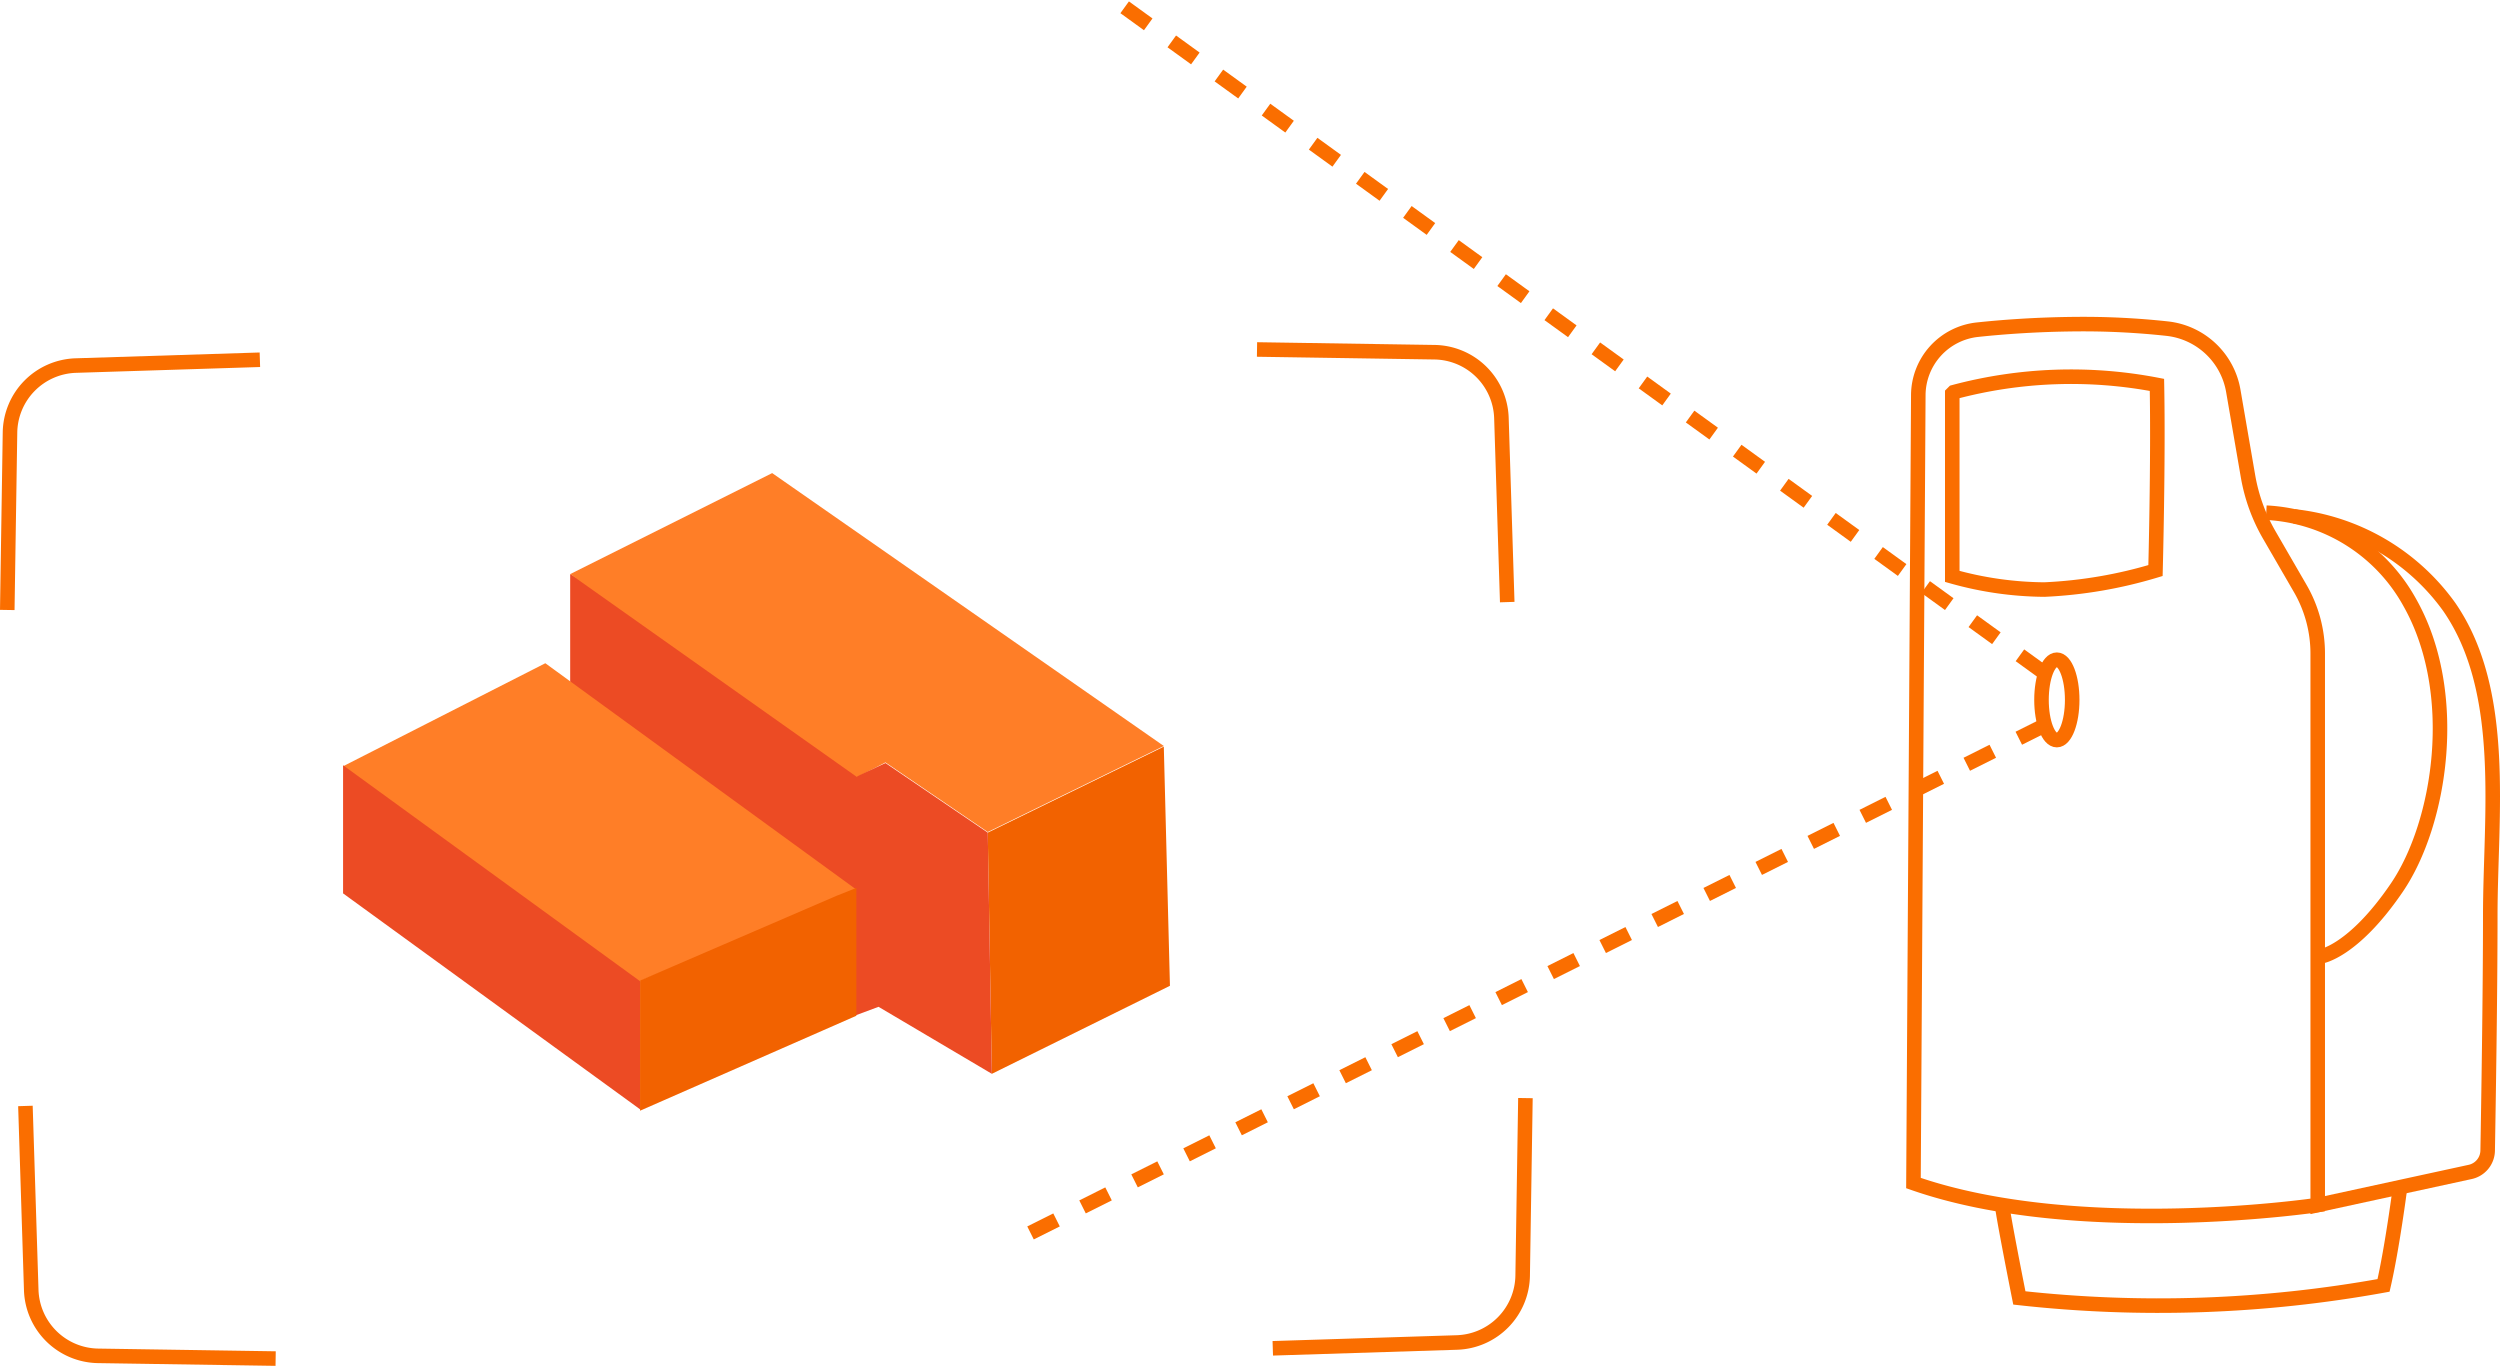 <?xml version="1.0" encoding="UTF-8"?>
<svg xmlns="http://www.w3.org/2000/svg" xmlns:xlink="http://www.w3.org/1999/xlink" width="171.919" height="93.926" viewBox="0 0 171.919 93.926">
  <defs>
    <clipPath id="clip-path">
      <rect id="Rectangle_56" data-name="Rectangle 56" width="171.919" height="93.926" transform="translate(0 0)" fill="none"></rect>
    </clipPath>
  </defs>
  <g id="Groupe_75" data-name="Groupe 75" transform="translate(0 0)">
    <path id="Tracé_197" data-name="Tracé 197" d="M39.21,39.478v10.2l20,15.064V50.958Z" fill="#ec4b24"></path>
    <g id="Groupe_74" data-name="Groupe 74">
      <g id="Groupe_73" data-name="Groupe 73" clip-path="url(#clip-path)">
        <path id="Tracé_198" data-name="Tracé 198" d="M131.917,27.171a4.549,4.549,0,0,1,4.075-4.5c1.8-.191,4.118-.36,6.756-.381a53.339,53.339,0,0,1,6.306.312,5.187,5.187,0,0,1,4.525,4.28l1.012,5.871a12.233,12.233,0,0,0,1.467,4.046l2.126,3.673a8.923,8.923,0,0,1,1.2,4.475V82.864s-16.437,2.463-27.8-1.508Z" fill="none" stroke="#fa6e00" stroke-miterlimit="10" stroke-width="1"></path>
        <path id="Tracé_199" data-name="Tracé 199" d="M155.845,35.256a11.967,11.967,0,0,1,9.876,6.189c3.518,6.233,2.111,15.18-.9,19.6s-5.228,4.725-5.228,4.725" fill="none" stroke="#fa6e00" stroke-miterlimit="10" stroke-width="1"></path>
        <path id="Tracé_200" data-name="Tracé 200" d="M157.76,35.511a15.133,15.133,0,0,1,10.675,6.235c4.021,5.831,2.815,14.376,2.815,21.213,0,5.424-.127,13.191-.179,16.167a1.527,1.527,0,0,1-1.222,1.469L158.781,83" fill="none" stroke="#fa6e00" stroke-miterlimit="10" stroke-width="1"></path>
        <path id="Tracé_201" data-name="Tracé 201" d="M137.672,82.764c0,.5,1.194,6.492,1.194,6.492a86.691,86.691,0,0,0,25.045-.862c.6-2.614,1.126-6.67,1.126-6.67" fill="none" stroke="#fa6e00" stroke-miterlimit="10" stroke-width="1"></path>
        <path id="Tracé_202" data-name="Tracé 202" d="M134.354,26.968a31.21,31.21,0,0,1,13.974-.5c.1,5.228-.1,12.768-.1,12.768a31.2,31.2,0,0,1-7.641,1.307,23.91,23.91,0,0,1-6.334-.905V27.069Z" fill="none" stroke="#fa6e00" stroke-miterlimit="10" stroke-width="1"></path>
        <path id="Tracé_203" data-name="Tracé 203" d="M142.5,48.131c0,1.527-.473,2.765-1.056,2.765s-1.055-1.238-1.055-2.765.472-2.765,1.055-2.765S142.5,46.6,142.5,48.131Z" fill="none" stroke="#fa6e00" stroke-miterlimit="10" stroke-width="1"></path>
        <path id="Tracé_204" data-name="Tracé 204" d="M.5,41.946.688,29.739a4.674,4.674,0,0,1,4.525-4.6l12.659-.4" fill="none" stroke="#fa6e00" stroke-miterlimit="10" stroke-width="1"></path>
        <path id="Tracé_205" data-name="Tracé 205" d="M86.442,24.033l12.207.188a4.674,4.674,0,0,1,4.6,4.525l.4,12.659" fill="none" stroke="#fa6e00" stroke-miterlimit="10" stroke-width="1"></path>
        <path id="Tracé_206" data-name="Tracé 206" d="M104.9,75.513,104.71,87.72a4.674,4.674,0,0,1-4.525,4.6l-12.659.4" fill="none" stroke="#fa6e00" stroke-miterlimit="10" stroke-width="1"></path>
        <path id="Tracé_207" data-name="Tracé 207" d="M18.955,93.426,6.748,93.238a4.674,4.674,0,0,1-4.6-4.525l-.4-12.659" fill="none" stroke="#fa6e00" stroke-miterlimit="10" stroke-width="1"></path>
        <line id="Ligne_60" data-name="Ligne 60" x1="63.319" y1="45.83" transform="translate(77.207 0.405)" fill="none" stroke="#fa6e00" stroke-miterlimit="10" stroke-width="1" stroke-dasharray="2 2"></line>
        <line id="Ligne_61" data-name="Ligne 61" x1="70.904" y2="35.492" transform="translate(69.712 49.872)" fill="none" stroke="#fa6e00" stroke-miterlimit="10" stroke-width="1" stroke-dasharray="2 2"></line>
        <path id="Tracé_208" data-name="Tracé 208" d="M39.21,39.478,53.1,32.533,80.032,51.3,67.926,57.215l-7.038-4.786-1.937,1.019Z" fill="#ff7e27"></path>
        <path id="Tracé_209" data-name="Tracé 209" d="M23.592,52.694,37.5,45.609,58.971,61.234l-15.2,6.334Z" fill="#ff7e27"></path>
        <path id="Tracé_210" data-name="Tracé 210" d="M23.592,52.623v8.813L44.05,76.31V67.5Z" fill="#ec4b24"></path>
        <path id="Tracé_211" data-name="Tracé 211" d="M67.926,57.257l12.106-5.912.422,16.446L68.208,73.844Z" fill="#f26200"></path>
        <path id="Tracé_212" data-name="Tracé 212" d="M58.951,53.384l1.937-.913,7.038,4.786.282,16.587-7.793-4.608-1.655.616Z" fill="#ec4b24"></path>
        <path id="Tracé_213" data-name="Tracé 213" d="M44.015,76.381l14.872-6.529,0-8.794-1.359.543-13.51,5.827Z" fill="#f26200"></path>
      </g>
    </g>
  </g>
</svg>
